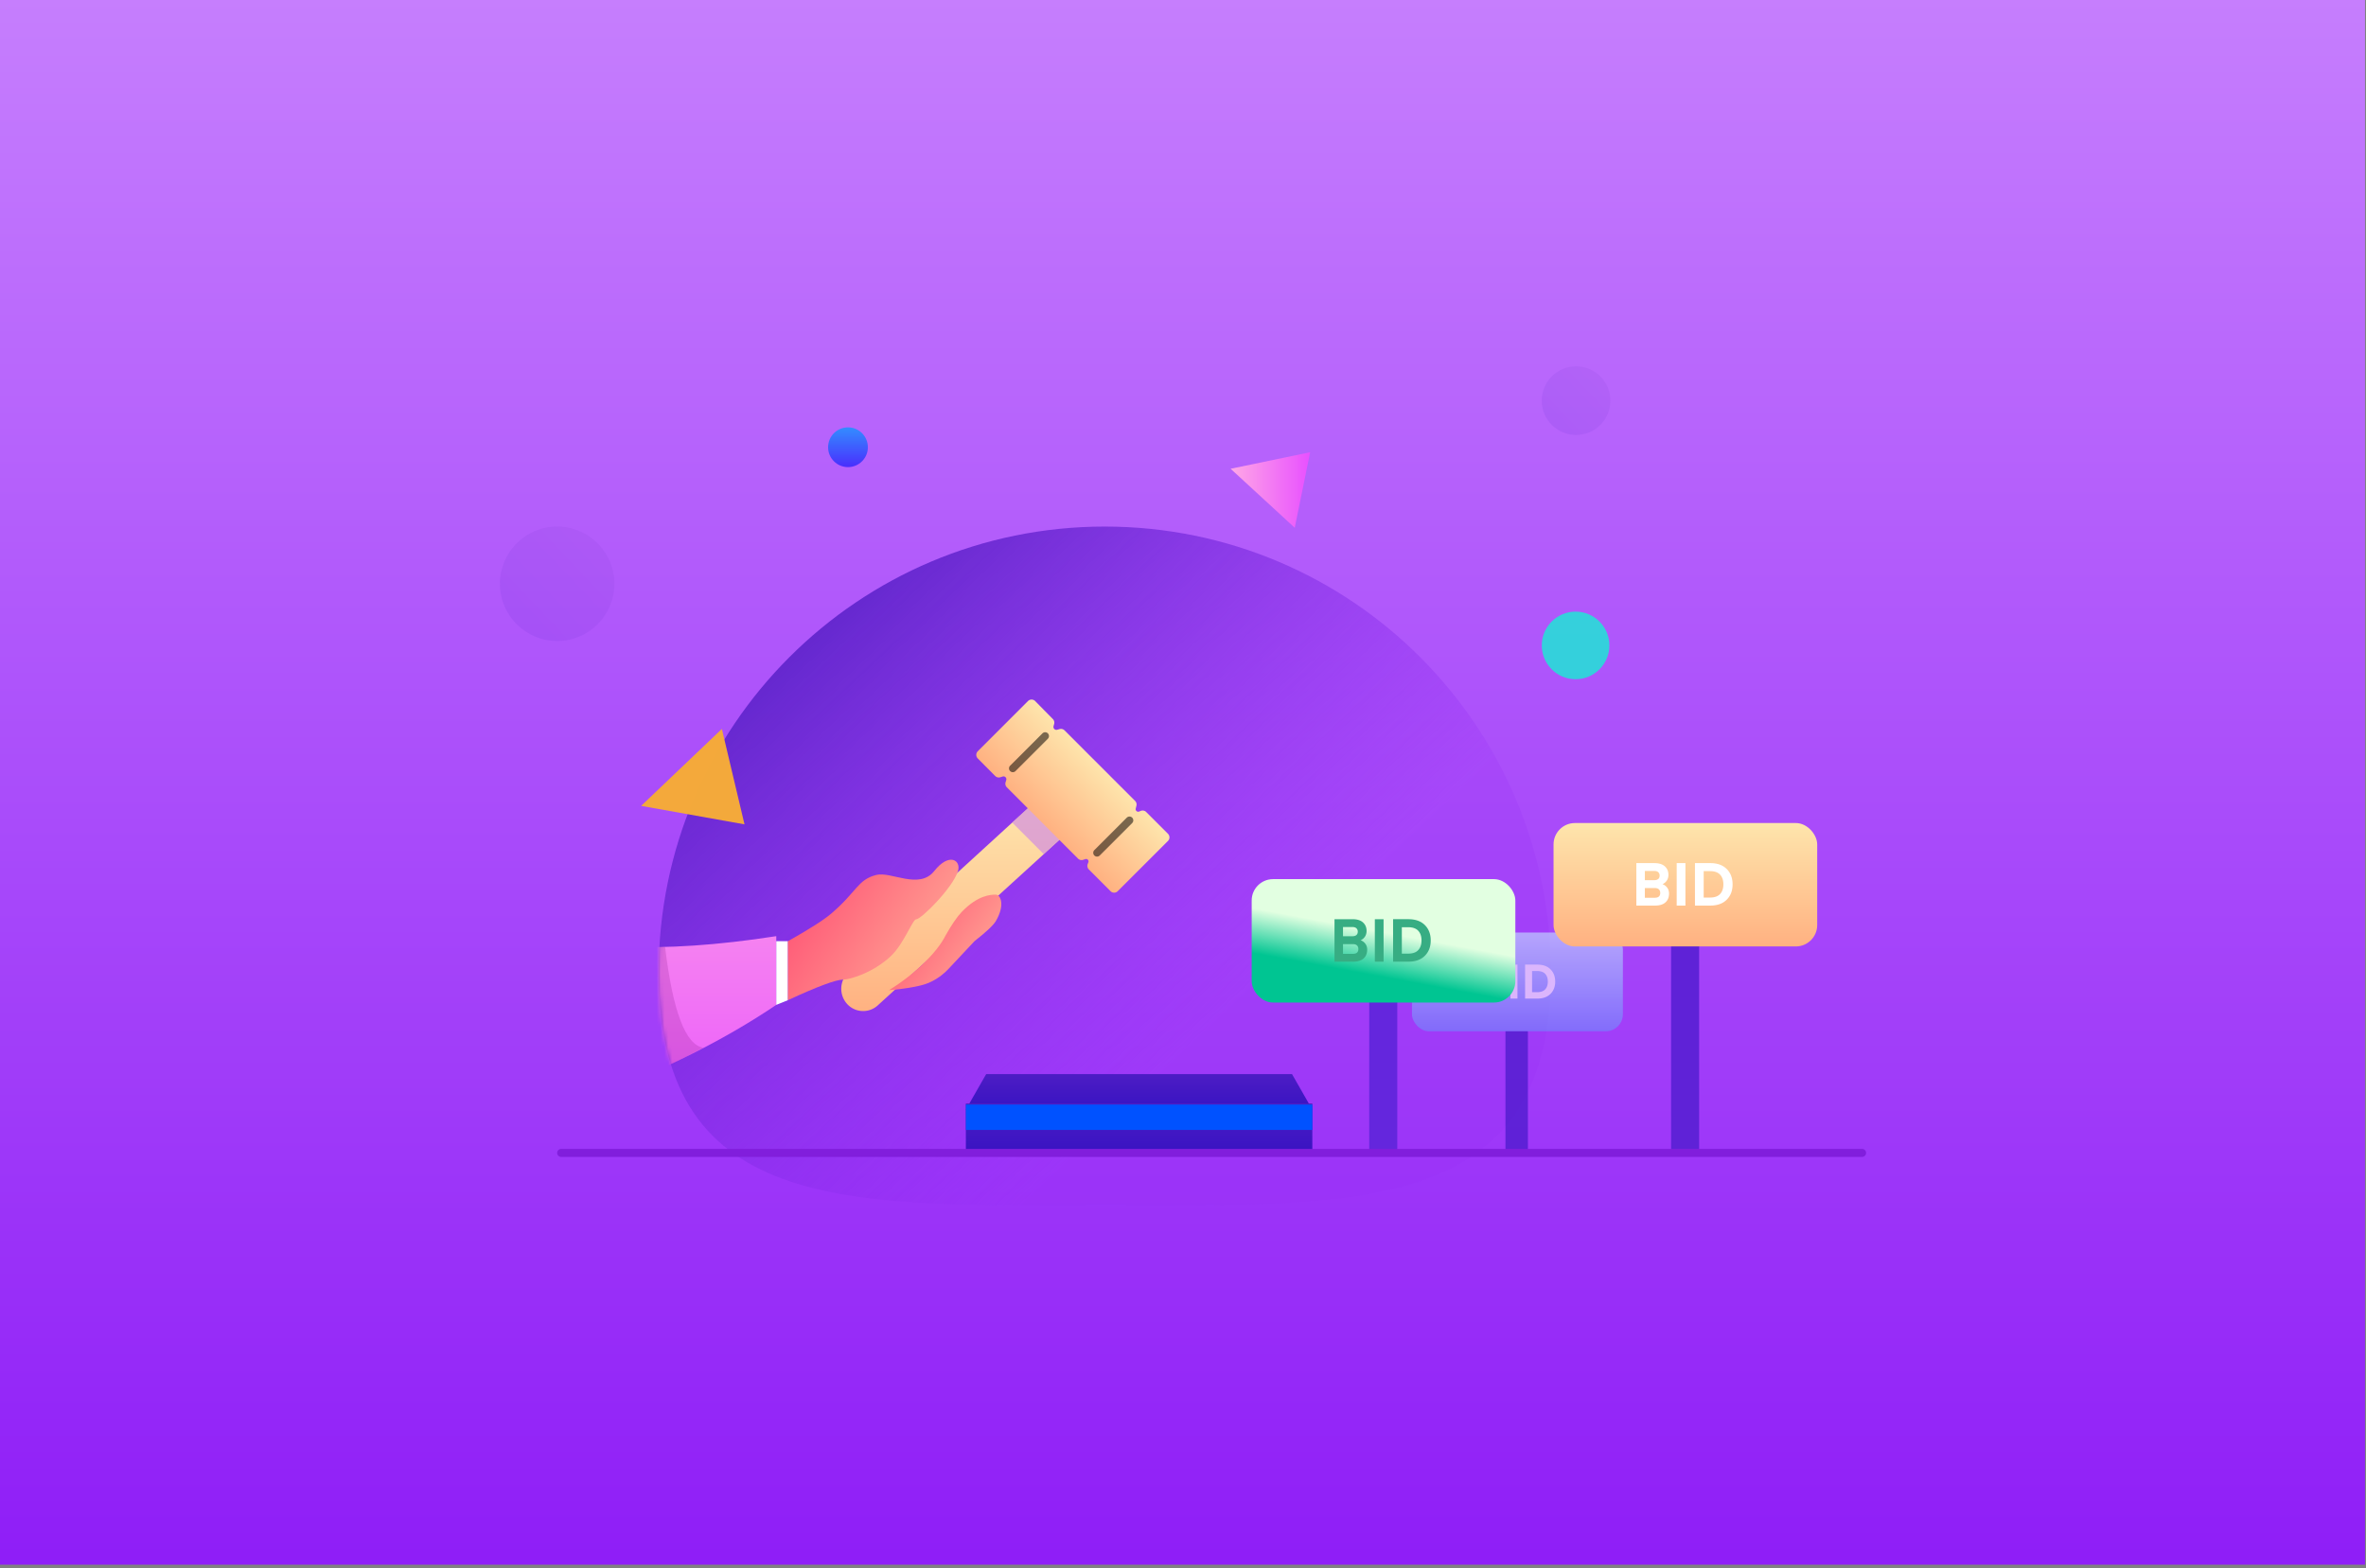 <svg xmlns="http://www.w3.org/2000/svg" xmlns:xlink="http://www.w3.org/1999/xlink" width="620" height="411" xmlns:v="https://vecta.io/nano"><rect width="100%" height="100%" fill="#808080" stroke="none"/><style><![CDATA[.B{fill-rule:nonzero}]]></style><defs><linearGradient x1="50%" y1="-24.64%" x2="50%" y2="100%" id="A"><stop stop-color="#d395ff" offset="0%"/><stop stop-color="#8f1ef7" offset="100%"/></linearGradient><linearGradient x1="-8.847%" y1="35.06%" x2="51.665%" y2="84.819%" id="B"><stop stop-color="#5923c6" offset="0%"/><stop stop-color="#982ff8" stop-opacity=".199" offset="100%"/></linearGradient><path d="M116.9 177.8c64.562 0 116.9 3.662 116.9-60.9S181.462 0 116.9 0 0 52.338 0 116.9s52.338 60.9 116.9 60.9z" id="C"/><linearGradient x1="10.586%" y1="-848.691%" x2="10.586%" y2="100%" id="D"><stop stop-color="#ff6fd8" offset="0%"/><stop stop-color="#3813c2" offset="100%"/></linearGradient><linearGradient x1="50%" y1="0%" x2="50%" y2="100%" id="E"><stop stop-color="#fee5ac" offset="0%"/><stop stop-color="#ffb181" offset="100%"/></linearGradient><linearGradient x1="50%" y1="0%" x2="50%" y2="100%" id="F"><stop stop-color="#ffa8e6" offset="0%"/><stop stop-color="#e850ff" offset="100%"/></linearGradient><linearGradient x1="0%" y1="16.106%" x2="142.115%" y2="90.562%" id="G"><stop stop-color="#ff4e73" offset="0%"/><stop stop-color="#ffd3a5" offset="100%"/></linearGradient><linearGradient x1="0%" y1="13.839%" x2="142.115%" y2="93.275%" id="H"><stop stop-color="#ff4e73" offset="0%"/><stop stop-color="#ffd3a5" offset="100%"/></linearGradient><linearGradient x1="50%" y1="0%" x2="50%" y2="100%" id="I"><stop stop-color="#c1e3ff" offset="0%"/><stop stop-color="#6f88fc" offset="100%"/></linearGradient><linearGradient x1="29.456%" y1="71.373%" x2="41.916%" y2="39.81%" id="J"><stop stop-color="#00c592" offset="0%"/><stop stop-color="#e2ffe1" offset="100%"/></linearGradient><linearGradient x1="308.578%" y1="-182.733%" x2="10.586%" y2="100%" id="K"><stop stop-color="#ff6fd8" offset="0%"/><stop stop-color="#3813c2" offset="100%"/></linearGradient><linearGradient x1="50%" y1="0%" x2="50%" y2="100%" id="L"><stop stop-color="#338dff" offset="0%"/><stop stop-color="#4a2efd" offset="100%"/></linearGradient><path id="M" d="M26.608 21.633c1.181 0 2.085-.28 2.713-.839s.941-1.33.941-2.313c0-.585-.154-1.092-.463-1.521s-.724-.742-1.247-.941a2.63 2.63 0 0 0 1.137-.964c.277-.423.416-.923.416-1.497 0-.899-.311-1.633-.933-2.203s-1.544-.855-2.768-.855h0H21.7v11.133h4.908zm-.22-6.664h-2.462v-2.415h2.462c.47 0 .823.112 1.058.337s.353.515.353.87c0 .397-.123.698-.368.902s-.593.306-1.043.306h0zm.157 4.61h-2.619v-2.54h2.619c.47 0 .823.115 1.058.345s.353.538.353.925c0 .847-.47 1.27-1.411 1.27h0zm8.014 2.054V10.5H32.27v11.133h2.289zm6.493 0c1.85 0 3.29-.512 4.32-1.537s1.544-2.368 1.544-4.03-.515-3.005-1.544-4.03-2.47-1.537-4.32-1.537h0-3.998v11.133h3.998zm-.063-2.101h-1.646v-6.931h1.646c1.181 0 2.062.306 2.642.917s.87 1.461.87 2.548-.293 1.939-.878 2.556c-.575.606-1.453.909-2.634.909h0z"/></defs><g fill="none" fill-rule="evenodd"><path fill="url(#A)" d="M0 0h619.741v410.068H0z"/><g transform="translate(131 96)"><g transform="translate(15 42)"><g transform="translate(26.6)"><mask id="N" fill="#fff"><use xlink:href="#C"/></mask><use fill="url(#B)" opacity=".413" xlink:href="#C"/><g mask="url(#N)"><g transform="translate(80.5 143.5)"><path fill="url(#D)" d="M5.32 0h80.15l5.32 9.31H0z"/><path fill="url(#D)" d="M0 7.7h90.79V21H0z"/><path fill="#0052ff" d="M0 7.98h90.79v6.65H0z"/></g></g><g mask="url(#N)"><g transform="translate(-76.3 44.8)"><path d="M126.074 71.97l48.713-44.526h0l8.44 8.132-49.521 45.118c-2.317 2.111-5.906 1.944-8.017-.373l-.076-.086a5.92 5.92 0 0 1 .462-8.265z" fill="url(#E)" class="B"/><path fill="#ce87e5" opacity=".65" transform="matrix(.707 .707 -.707 .707 73.328 -121.161)" d="M177.662 14.619l11.707.141-1.197 26.489-11.706-.005z"/><path d="M0 18.129c8.127 20.389 20.37 34.079 36.729 41.069s39.822 8.105 70.391 3.343v18.011c-13.307 8.981-29.093 16.941-47.358 23.879S21.576 116.972 0 121.24V18.129z" fill="url(#F)"/><path fill="#fff" d="M107.119 63.868h3.057v15.447l-3.057 1.238z"/><path d="M160.25 15.229l6.608.052a1.33 1.33 0 0 1 1.145.671l.294.516c.211.371.683.5 1.054.288.121-.069.221-.169.29-.291l.324-.573a1.33 1.33 0 0 1 1.158-.675h26.145a1.33 1.33 0 0 1 1.139.644l.394.653a.67.67 0 0 0 1.194-.084l.17-.402a1.33 1.33 0 0 1 1.225-.811h8.061a1.33 1.33 0 0 1 1.33 1.33v18.62a1.33 1.33 0 0 1-1.329 1.33l-8.05-.008a1.33 1.33 0 0 1-1.215-.791l-.203-.457a.64.64 0 0 0-1.156-.023l-.258.525a1.33 1.33 0 0 1-1.194.743l-26.397-.022a1.33 1.33 0 0 1-1.171-.702l-.285-.531c-.194-.362-.645-.499-1.007-.305-.131.07-.237.177-.307.308l-.307.582a1.33 1.33 0 0 1-1.181.709l-6.485-.023a1.33 1.33 0 0 1-1.325-1.33V16.558a1.33 1.33 0 0 1 1.33-1.33z" fill="url(#E)" transform="matrix(.707 .707 -.707 .707 72.435 -123.126)" class="B"/><path d="M200.383 31.491a1 1 0 0 1 0 1.414l-8.485 8.485a1 1 0 1 1-1.414-1.414l8.485-8.485a1 1 0 0 1 1.414 0zM178.286 9.394a1 1 0 0 1 0 1.414l-8.485 8.485a1 1 0 0 1-1.414-1.414l8.485-8.485a1 1 0 0 1 1.414 0z" fill="#000" opacity=".524"/><path d="M110.176 63.868c5.619-3.164 9.4-5.577 11.342-7.238 6.852-5.859 6.852-8.833 11.779-10.123 3.85-1.008 11.26 3.958 15.211-1.026s7.09-2.79 6.225 0c-1.37 4.422-9.655 12.659-10.973 12.659-.882 0-3.249 6.446-6.561 9.583-4.757 4.505-10.893 6.207-12.552 6.207-1.876 0-6.7 1.795-14.47 5.384V63.868z" fill="url(#G)"/><path d="M136.621 76.722c4.947-.456 8.406-1.096 10.378-1.918s3.766-2.095 5.383-3.819l6.667-7.117c3.097-2.428 4.964-4.187 5.604-5.274 2.495-4.245 1.227-6.929 0-6.929-1.313 0-4.722.111-8.978 4.575-1.199 1.258-2.589 3.288-4.17 6.09-1.169 2.305-3.098 4.757-5.785 7.356s-5.72 4.945-9.099 7.038z" fill="url(#H)"/><path d="M77.99 65.387c2.005 16.847 5.348 25.649 10.028 26.406-6.157 3.316-12.981 6.593-20.471 9.831V65.387H77.99z" fill="#6f0372" opacity=".174"/></g></g></g><g transform="translate(182 77.7)"><g opacity=".619" transform="translate(42 28.7)"><path fill="#3813c2" d="M24.5 8.4h5.88v49.84H24.5z"/><rect fill="url(#I)" width="55.272" height="25.872" rx="4.48"/><path d="M21.286 17.306c.945 0 1.668-.224 2.17-.671s.753-1.064.753-1.85c0-.468-.123-.874-.37-1.217s-.579-.594-.997-.753c.385-.176.688-.433.909-.771s.332-.738.332-1.198c0-.719-.249-1.307-.746-1.762S22.102 8.4 21.123 8.4h0-3.763v8.906h3.926zm-.176-5.331h-1.969v-1.932h1.969c.376 0 .659.09.847.27a.92.92 0 0 1 .282.696c0 .318-.098.558-.295.721s-.475.245-.834.245h0zm.125 3.688h-2.095v-2.032h2.095c.376 0 .659.092.847.276s.282.431.282.74c0 .677-.376 1.016-1.129 1.016h0zm6.411 1.643V8.4h-1.831v8.906h1.831zm5.194 0c1.48 0 2.632-.41 3.456-1.229s1.236-1.894 1.236-3.224-.412-2.404-1.236-3.224S34.322 8.4 32.842 8.4h0-3.199v8.906h3.199zm-.05-1.681h-1.317v-5.544h1.317c.945 0 1.65.245 2.114.734s.696 1.169.696 2.038-.234 1.551-.702 2.045c-.46.485-1.162.728-2.107.728h0z" fill="#fff" class="B"/></g><g transform="translate(0 14.7)"><path fill="#6426dd" d="M30.8 9.8h7.35v62.3H30.8z"/><rect fill="url(#J)" width="69.09" height="32.34" rx="5.6"/><use xlink:href="#M" fill="#37ad83" class="B"/></g><g transform="translate(79.1)"><path fill="#5f22d7" d="M30.8 7.7h7.35v79.1H30.8z"/><g class="B"><rect fill="url(#E)" width="69.09" height="32.34" rx="5.6"/><use xlink:href="#M" fill="#fff"/></g></g></g><path d="M1.05 163.1h340.9a1.05 1.05 0 1 1 0 2.1H1.05a1.05 1.05 0 0 1 0-2.1z" fill="#811edc"/></g><g fill="url(#K)"><circle opacity=".092" cx="15" cy="57" r="15"/><circle opacity=".092" cx="282" cy="9" r="9"/></g><g class="B"><circle fill="#12f3d4" opacity=".778" cx="281.874" cy="73.151" r="8.857"/><circle fill="url(#L)" cx="91.21" cy="21.21" r="5.21"/><path fill="#f4aa3b" opacity=".994" d="M58.166 95.034l5.926 25.008L37 115.202z"/></g><path fill="url(#F)" transform="matrix(0 -1 1 0 169.479 234.319)" d="M207.467 22l4.331 20.84L192 38.807z"/></g></g></svg>